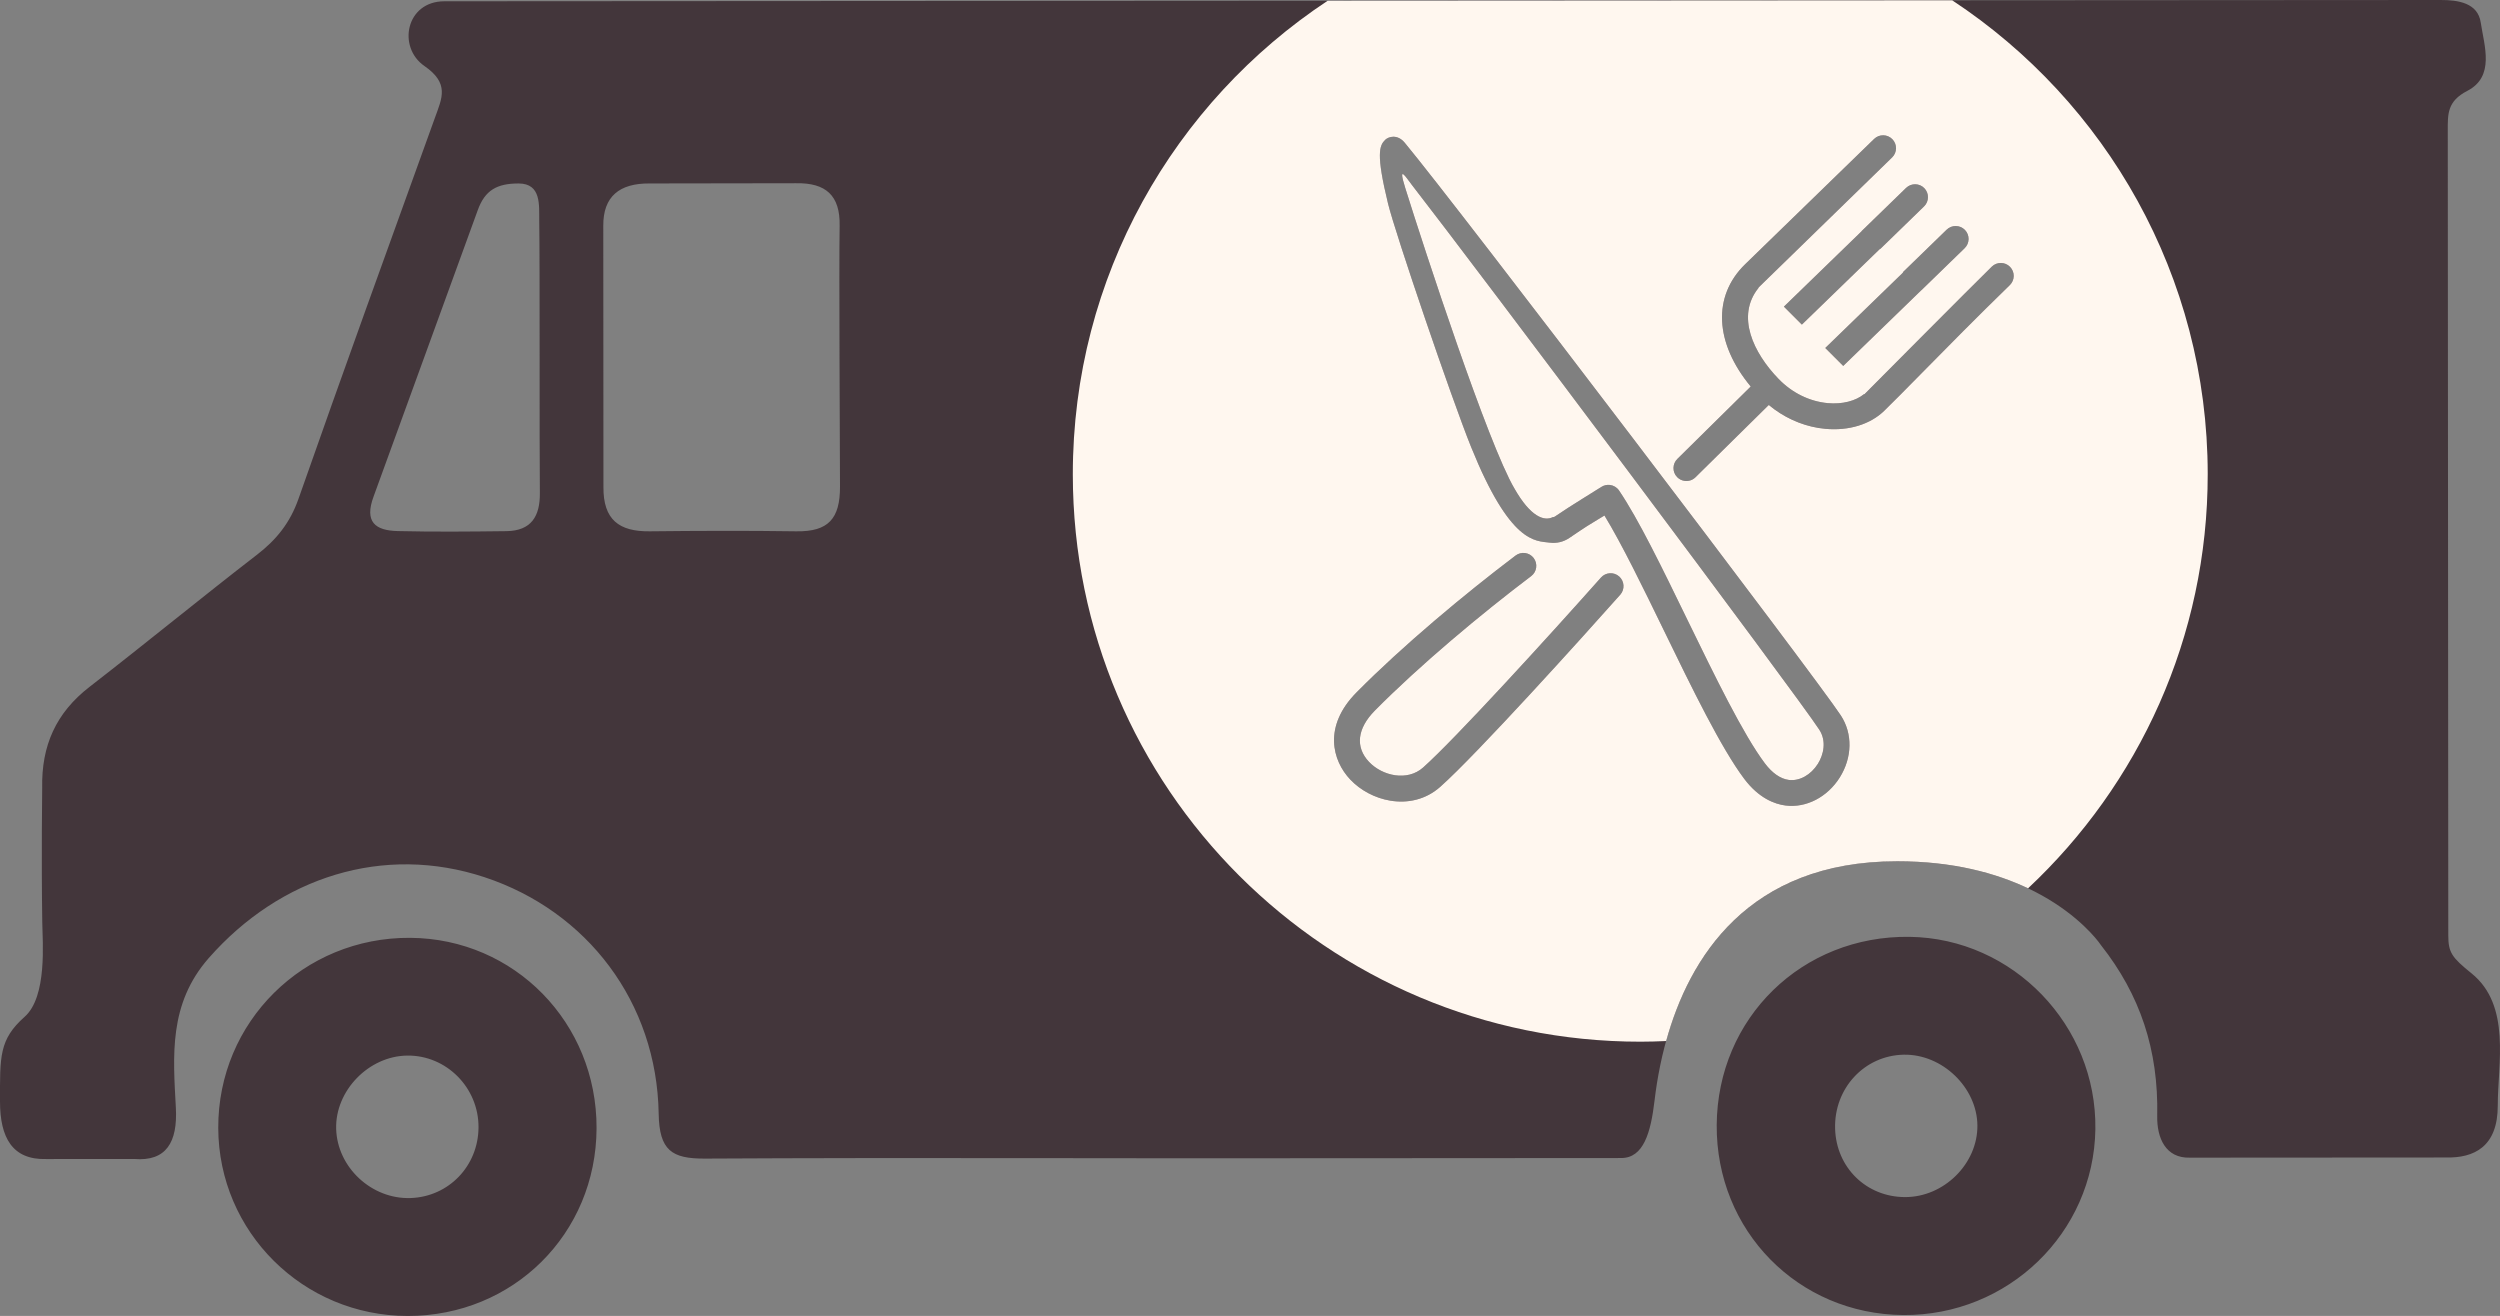 <?xml version="1.0" encoding="utf-8"?>
<!-- Generator: Adobe Illustrator 16.0.0, SVG Export Plug-In . SVG Version: 6.00 Build 0)  -->
<!DOCTYPE svg PUBLIC "-//W3C//DTD SVG 1.1//EN" "http://www.w3.org/Graphics/SVG/1.1/DTD/svg11.dtd">
<svg version="1.1" id="artboard" xmlns="http://www.w3.org/2000/svg" xmlns:xlink="http://www.w3.org/1999/xlink" x="0px" y="0px"
	 width="300px" height="157.915px" viewBox="0 0 300 157.915" enable-background="new 0 0 300 157.915" xml:space="preserve">
<rect x="0" y="0" width="300" height="157.915" fill="#808080" stroke="none"/>
<g id="asset-editable_1_">
	<path id="_x3C_path_x3E__2_" fill="#43363B" d="M229.162,112.421c-12.908-0.184-23.065,9.719-23.157,22.578
		c-0.086,12.68,9.757,22.709,22.384,22.805c12.579,0.098,22.865-9.846,23.055-22.287
		C251.632,123.042,241.556,112.597,229.162,112.421z M228.589,143.651c-4.629-0.016-8.235-3.543-8.376-8.193
		c-0.147-4.855,3.507-8.803,8.238-8.895c4.615-0.09,8.8,3.936,8.837,8.5C237.324,139.655,233.258,143.673,228.589,143.651z
		 M49.224,112.54c-12.808-0.086-23.074,10.082-23.034,22.814c0.039,12.479,10.19,22.555,22.735,22.561
		c12.675,0.01,22.617-9.873,22.662-22.52C71.634,122.741,61.735,112.626,49.224,112.54z M49.281,143.765
		c-4.681,0.168-8.818-3.68-8.942-8.309c-0.123-4.576,3.903-8.727,8.523-8.787c4.703-0.059,8.588,3.852,8.56,8.617
		C57.395,139.917,53.853,143.603,49.281,143.765z M299.733,132.653c-0.004-4.939,1.63-11.986-3.141-15.844
		c-2.367-1.912-2.797-2.504-2.797-4.559l-0.062-96.595c-0.003-1.999-0.059-3.509,2.343-4.75c3.333-1.724,2.038-5.384,1.612-8.207
		c-0.354-2.351-2.698-2.699-4.8-2.698c0,0-234.936,0.149-239.562,0.153c-4.625,0.002-5.665,5.514-2.391,7.772
		c3.017,2.083,2.116,3.83,1.265,6.184C46.7,29.35,41.177,44.582,35.815,59.87c-0.997,2.842-2.622,4.879-4.95,6.676
		c-6.762,5.223-13.369,10.648-20.123,15.88c-4.021,3.115-5.786,7.043-5.679,12.145c0,0-0.109,8.377,0.009,16.09
		c0.038,2.402,0.604,8.936-2.11,11.35c-3.08,2.736-2.965,4.762-2.962,10.162c0.003,4.35,1.482,7.021,5.539,6.912l10.557-0.008
		c3.86,0.324,5.225-2.023,5.008-6.117c-0.333-6.256-0.89-12.492,3.953-18c8.564-9.734,20.972-13.693,33.075-9.699
		c12.329,4.07,20.686,15.018,20.908,28.373c0.072,4.404,1.548,5.422,5.57,5.398c24.82-0.141,49.642,0,74.464-0.045
		c5.33-0.012,25.893-0.018,35.473-0.023c2.672-0.002,3.542-3.023,4-6.91c1.204-10.199,6.503-28.688,29.092-28.701
		c17.861-0.014,24.481,10.072,24.481,10.072c4.692,5.951,6.91,12.561,6.745,20.48c-0.053,2.65,1.008,5.09,3.905,5.014l30.686-0.02
		C296.928,138.989,299.736,137.593,299.733,132.653z M60.771,63.738c-4.354,0.053-8.709,0.097-13.06-0.01
		c-2.679-0.066-4.021-1.089-2.871-4.172l12.484-34.319c0.871-2.438,2.337-3.219,4.903-3.22c2.759-0.002,2.453,2.64,2.481,4.485
		c0.084,5.356,0.013,27.126,0.075,32.65C64.815,61.956,63.748,63.7,60.771,63.738z M235.791,27.591
		c0.596,0.614,0.581,1.594-0.032,2.19l-5.18,5.033l-0.005-0.004l-9.388,9.103l-2.153-2.155l9.338-9.057l-0.031-0.032l5.259-5.108
		C234.214,26.964,235.192,26.978,235.791,27.591z M230.922,22.58c0.595,0.613,0.579,1.594-0.034,2.189l-5.254,5.105l-0.023-0.024
		l-9.385,9.102l-2.156-2.156l9.338-9.058l-0.01-0.011l5.333-5.179C229.345,21.953,230.325,21.967,230.922,22.58z M95.552,63.758
		c-5.86-0.088-11.723-0.064-17.582,0c-3.673,0.042-5.593-1.382-5.557-5.329l-0.019-31.333c-0.021-3.523,1.938-5.107,5.547-5.08
		l17.583-0.028c3.581-0.062,5.295,1.461,5.233,5.089c-0.093,5.356,0.04,26.231,0.043,31.333
		C100.805,62.222,99.428,63.817,95.552,63.758z M194.434,71.361c-4.517,5.088-17.199,19.146-21.604,23.06
		c-1.761,1.564-3.943,1.998-5.992,1.658c-1.844-0.305-3.576-1.234-4.801-2.525c-2.169-2.285-3.276-6.393,0.731-10.451
		c5.506-5.57,13.067-11.879,19.103-16.438c0.684-0.516,1.658-0.38,2.171,0.302c0.515,0.684,0.382,1.654-0.303,2.169
		c-5.962,4.501-13.402,10.716-18.767,16.145c-2.111,2.139-2.363,4.377-0.689,6.146c1.602,1.688,4.592,2.365,6.488,0.678
		c3.812-3.387,15.115-15.78,21.345-22.797c0.565-0.639,1.546-0.698,2.185-0.13C194.94,69.745,194.997,70.724,194.434,71.361z
		 M220.776,93.288c-1.482,2.369-4.036,3.691-6.507,3.377c-1.292-0.164-3.198-0.855-4.965-3.205
		c-2.776-3.697-6.255-10.844-9.617-17.759c-2.497-5.137-5.074-10.428-7.154-13.837c-0.35,0.214-0.631,0.382-0.89,0.537
		c-0.743,0.444-1.388,0.829-3.31,2.145c-0.707,0.482-1.528,0.681-2.368,0.573c-1.722-0.221-4.728,0.167-9.434-11.476
		c-2.313-5.722-9.1-25.641-9.969-29.212c-1.455-5.963-1.039-6.959-0.348-7.643c0.399-0.392,1.464-0.73,2.354,0.346
		c6.441,7.753,49.397,64.237,52.333,68.728C222.33,88.04,222.279,90.888,220.776,93.288z M241.177,34.214
		c-3.924,3.816-7.597,7.545-10.548,10.54c-1.926,1.956-3.445,3.501-4.521,4.543c-1.682,1.634-4.26,2.423-7.071,2.163
		c-0.278-0.026-0.559-0.061-0.837-0.108c-2.154-0.357-4.206-1.312-5.944-2.755l-8.808,8.687c-0.366,0.356-0.863,0.495-1.334,0.416
		c-0.313-0.051-0.616-0.201-0.856-0.448c-0.597-0.613-0.58-1.594,0.035-2.189l8.797-8.68c-4.312-5.197-4.622-10.835-0.667-14.677
		l15.474-15.034c0.611-0.596,1.593-0.582,2.188,0.032c0.599,0.612,0.585,1.593-0.03,2.19l-16.04,15.62l0.021,0.019
		c-2.746,3.389-0.635,7.817,2.408,10.949c1.615,1.665,3.706,2.694,5.882,2.893c1.738,0.163,3.344-0.248,4.381-1.092l0.027,0.028
		c0,0,13.298-13.386,15.289-15.318c0.611-0.596,1.591-0.581,2.185,0.031C241.805,32.638,241.792,33.619,241.177,34.214z
		 M218.311,87.556c0.905,1.383,0.511,3.018-0.159,4.092c-0.843,1.344-2.212,2.107-3.489,1.945c-1.001-0.127-1.995-0.818-2.88-1.994
		c-2.599-3.461-6.01-10.473-9.311-17.252c-3.01-6.195-5.856-12.047-8.184-15.483c-0.262-0.382-0.663-0.614-1.088-0.668
		c-0.352-0.045-0.718,0.03-1.037,0.235c-1.039,0.672-3.575,2.188-5.58,3.557c-0.092,0.063-0.145,0.068-0.225,0.059
		c-1.061,0.55-2.701-0.043-4.617-3.406c-3.146-5.307-10.746-28.518-13.11-36.079c-0.916-2.933,0.061-1.316,0.778-0.394
		C177.162,32.131,215.462,83.192,218.311,87.556z"/>
	<path id="_x3C_path_x3E__1_" fill-rule="evenodd" clip-rule="evenodd" fill="#FFF7EF" d="M218.311,87.556
		c0.905,1.383,0.511,3.018-0.159,4.092c-0.843,1.344-2.212,2.107-3.489,1.945c-1.001-0.127-1.995-0.818-2.88-1.994
		c-2.599-3.461-6.01-10.473-9.311-17.252c-3.01-6.195-5.856-12.047-8.184-15.483c-0.262-0.382-0.663-0.614-1.088-0.668
		c-0.352-0.045-0.718,0.03-1.037,0.235c-1.039,0.672-3.575,2.188-5.58,3.557c-0.092,0.063-0.145,0.068-0.225,0.059
		c-1.061,0.55-2.701-0.043-4.617-3.406c-3.146-5.307-10.746-28.518-13.11-36.079c-0.916-2.933,0.061-1.316,0.778-0.394
		C177.162,32.131,215.462,83.192,218.311,87.556z M243.367,106.599c-3.792-1.801-8.948-3.25-15.727-3.246
		c-17.934,0.008-24.965,11.664-27.703,21.572c-1.017,0.045-2.035,0.078-3.061,0.078c-37.607,0.023-68.115-30.441-68.138-68.05
		c-0.016-23.76,12.147-44.672,30.587-56.867c25.737-0.017,52.325-0.034,74.942-0.047c18.454,12.171,30.644,33.069,30.659,56.828
		C264.938,76.488,256.637,94.163,243.367,106.599z M233.599,27.561l-5.259,5.108l0.031,0.032l-9.338,9.057l2.153,2.155l9.388-9.103
		l0.005,0.004l5.18-5.033c0.613-0.596,0.628-1.577,0.032-2.19C235.192,26.978,234.214,26.964,233.599,27.561z M228.73,22.549
		l-5.333,5.179l0.01,0.011l-9.338,9.058l2.156,2.156l9.385-9.102l0.023,0.024l5.254-5.105c0.613-0.596,0.629-1.576,0.034-2.189
		C230.325,21.967,229.345,21.953,228.73,22.549z M194.301,69.177c-0.639-0.568-1.619-0.509-2.185,0.13
		c-6.229,7.017-17.533,19.411-21.345,22.797c-1.896,1.688-4.887,1.01-6.488-0.678c-1.674-1.77-1.422-4.008,0.689-6.146
		c5.364-5.428,12.805-11.644,18.767-16.145c0.685-0.516,0.817-1.486,0.303-2.169c-0.513-0.682-1.487-0.818-2.171-0.302
		c-6.035,4.559-13.597,10.868-19.103,16.438c-4.008,4.059-2.9,8.166-0.731,10.451c1.225,1.291,2.957,2.221,4.801,2.525
		c2.049,0.34,4.231-0.094,5.992-1.658c4.404-3.914,17.087-17.972,21.604-23.06C194.997,70.724,194.94,69.745,194.301,69.177z
		 M220.903,85.86c-2.936-4.49-45.892-60.974-52.333-68.728c-0.891-1.076-1.955-0.737-2.354-0.346
		c-0.691,0.684-1.107,1.68,0.348,7.643c0.869,3.572,7.656,23.49,9.969,29.212c4.706,11.643,7.712,11.255,9.434,11.476
		c0.84,0.108,1.661-0.091,2.368-0.573c1.922-1.315,2.566-1.7,3.31-2.145c0.259-0.155,0.54-0.323,0.89-0.537
		c2.08,3.41,4.657,8.701,7.154,13.837c3.362,6.915,6.841,14.062,9.617,17.759c1.767,2.35,3.673,3.041,4.965,3.205
		c2.471,0.314,5.024-1.008,6.507-3.377C222.279,90.888,222.33,88.04,220.903,85.86z M241.206,32.024
		c-0.594-0.612-1.573-0.627-2.185-0.031c-1.991,1.933-15.289,15.318-15.289,15.318l-0.027-0.028
		c-1.037,0.844-2.643,1.254-4.381,1.092c-2.176-0.199-4.267-1.228-5.882-2.893c-3.043-3.132-5.154-7.561-2.408-10.949l-0.021-0.019
		l16.04-15.62c0.615-0.597,0.629-1.578,0.03-2.19c-0.595-0.613-1.576-0.628-2.188-0.032l-15.474,15.034
		c-3.955,3.842-3.645,9.48,0.667,14.677l-8.797,8.68c-0.615,0.595-0.632,1.577-0.035,2.189c0.24,0.247,0.543,0.396,0.856,0.448
		c0.471,0.079,0.968-0.06,1.334-0.416l8.808-8.687c1.738,1.444,3.79,2.398,5.944,2.755c0.278,0.047,0.559,0.082,0.837,0.108
		c2.812,0.26,5.39-0.529,7.071-2.163c1.075-1.042,2.595-2.587,4.521-4.543c2.951-2.995,6.624-6.724,10.548-10.54
		C241.792,33.619,241.805,32.638,241.206,32.024z"/>
</g>
</svg>
